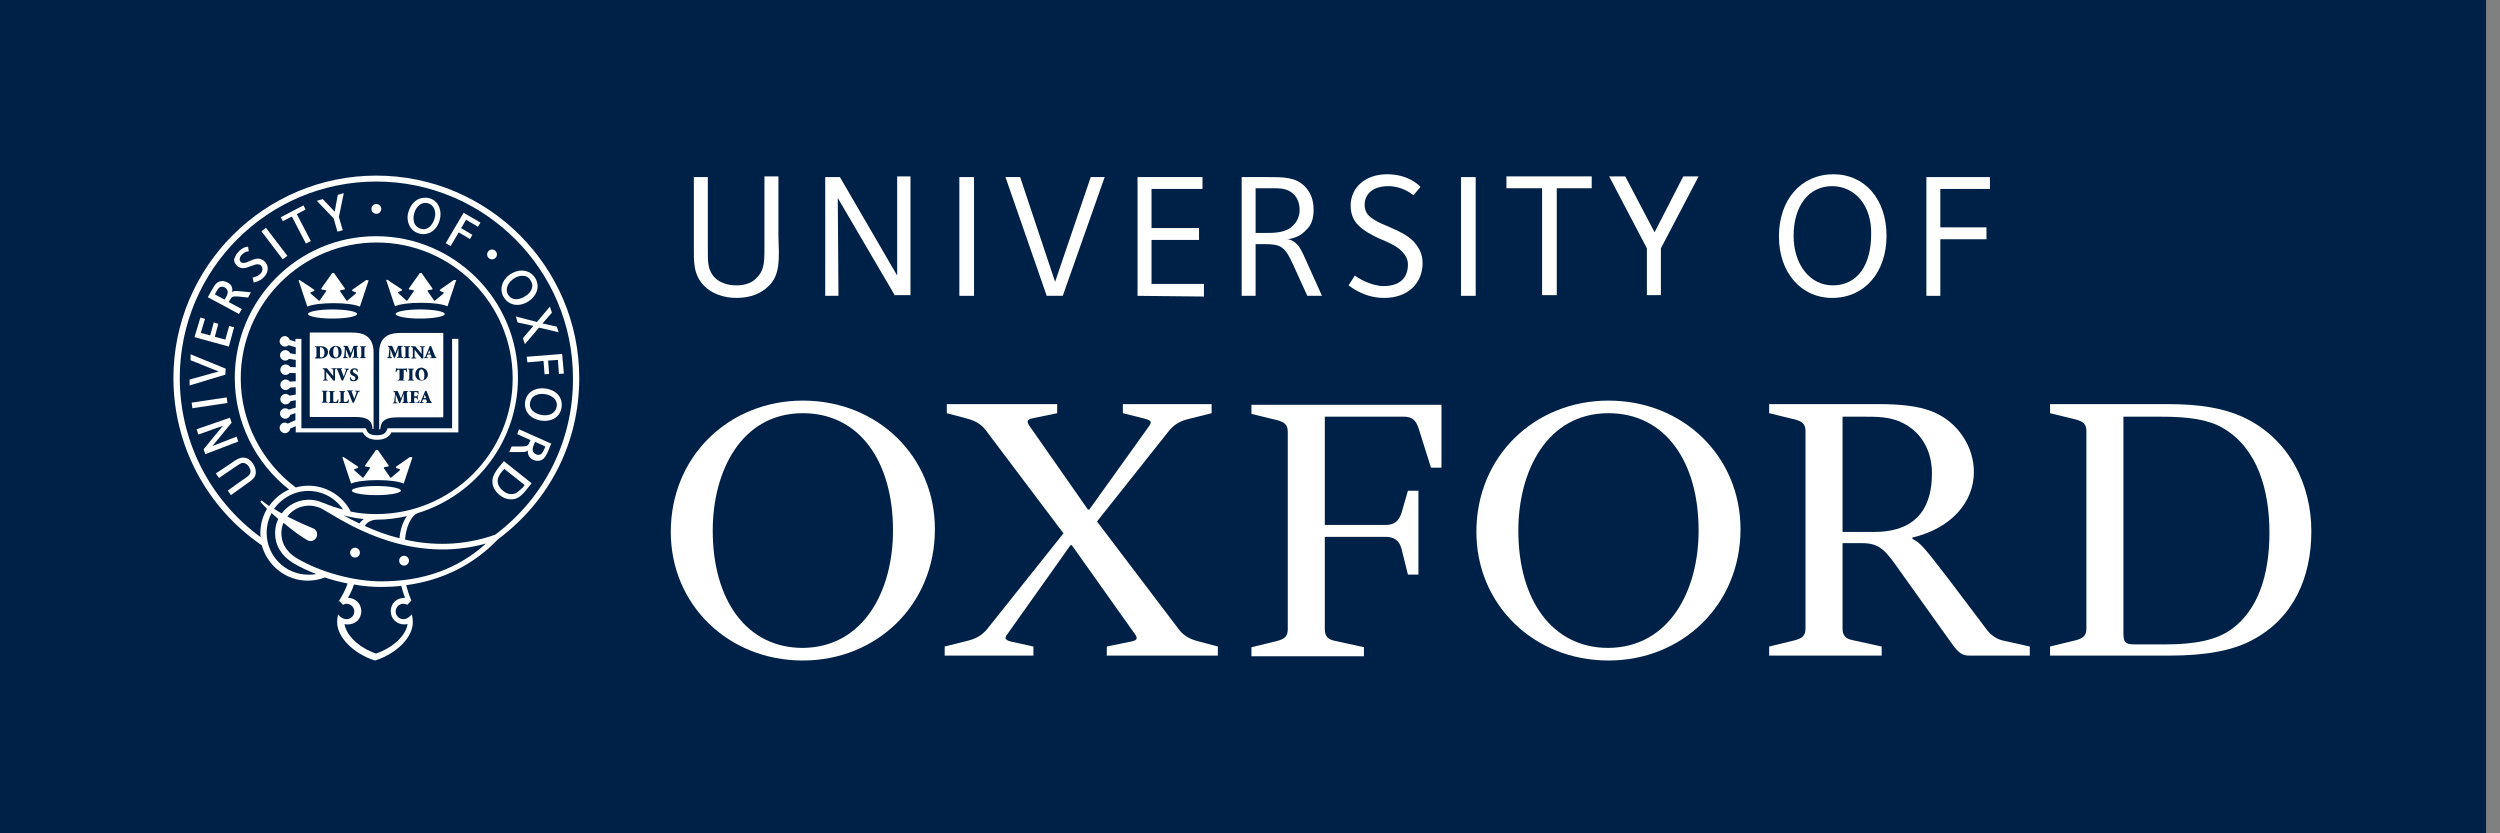 <svg width="54" height="18" viewBox="0 0 54 18" fill="none" xmlns="http://www.w3.org/2000/svg">
<rect x="0" y="0" width="54" height="18" fill="#808080" stroke="none"/>
<g clip-path="url(#clip0_1777_5012)">
<path d="M0 0H53.699V18H0V0Z" fill="#002147"/>
<path d="M30.638 10.6H30.411L30.276 11.068C30.215 11.264 30.11 11.339 29.928 11.339H28.616V9H30.321C30.502 9 30.593 9.076 30.653 9.287L30.909 10.102H31.136V8.744H27.031V8.94L27.589 9.076C27.755 9.121 27.816 9.181 27.816 9.332V13.588C27.816 13.738 27.755 13.799 27.589 13.844L27.031 13.98V14.176H29.461V13.98L28.842 13.844C28.676 13.814 28.616 13.738 28.616 13.588V11.596H29.928C30.11 11.596 30.23 11.671 30.276 11.867L30.411 12.411H30.638V10.6Z" fill="white"/>
<path d="M22.322 14.161V13.965L21.839 13.859C21.673 13.814 21.703 13.768 21.794 13.648L23.122 11.777H23.152L24.48 13.648C24.571 13.768 24.601 13.829 24.42 13.859L23.907 13.965V14.161H26.306V13.965L25.854 13.844C25.688 13.799 25.552 13.723 25.446 13.572L23.695 11.264L25.265 9.287C25.386 9.151 25.506 9.091 25.688 9.046L26.171 8.925V8.729H24.254V8.925L24.737 9.046C24.903 9.091 24.873 9.136 24.782 9.257L23.529 11.007H23.499L22.277 9.257C22.186 9.136 22.141 9.061 22.322 9.031L22.835 8.925V8.729H20.451V8.925L20.904 9.046C21.07 9.091 21.205 9.166 21.311 9.317L22.971 11.52L21.311 13.602C21.19 13.738 21.07 13.799 20.888 13.844L20.405 13.965V14.161H22.322Z" fill="white"/>
<path d="M15.908 6.435C16.225 6.435 16.451 6.33 16.602 6.179C16.859 5.937 16.829 5.575 16.814 5.092V3.81H16.512V5.168C16.512 5.635 16.527 5.817 16.346 5.998C16.255 6.103 16.104 6.164 15.908 6.164C15.712 6.164 15.546 6.103 15.44 5.998C15.289 5.847 15.289 5.651 15.289 5.439V3.825H14.987V5.334C14.987 5.651 14.972 5.937 15.214 6.179C15.38 6.345 15.636 6.435 15.908 6.435Z" fill="white"/>
<path d="M18.096 4.277L19.334 6.39V6.375H19.666V3.81H19.379V5.952L18.142 3.825H17.825V6.39H18.111L18.096 4.277Z" fill="white"/>
<path d="M20.722 3.825V6.39H21.039V3.825H20.722Z" fill="white"/>
<path d="M22.609 6.39H22.956L23.861 3.825H23.56L22.79 6.088L22.035 3.825H21.718L22.609 6.39Z" fill="white"/>
<path d="M24.571 3.825V6.39L26.005 6.405V6.133H24.873V5.183H25.899V4.926H24.873V4.081H25.974V3.825H24.571Z" fill="white"/>
<path d="M31.558 3.825V6.39H31.875V3.825H31.558Z" fill="white"/>
<path d="M33.626 6.375V4.066H34.381V3.81H32.539V4.066H33.309V6.375H33.626Z" fill="white"/>
<path d="M35.875 6.375V5.364L36.69 3.81H36.358L35.739 5.017L35.105 3.81H34.758L35.573 5.364V6.375H35.875Z" fill="white"/>
<path d="M41.911 4.911V4.081H42.983V3.825H41.61V6.39H41.911V5.168H42.908V4.911H41.911Z" fill="white"/>
<path d="M29.959 3.764C29.491 3.764 29.174 4.051 29.174 4.443C29.174 4.64 29.249 4.775 29.34 4.866C29.461 4.987 29.627 5.077 29.793 5.153C29.974 5.228 30.155 5.303 30.276 5.424C30.351 5.5 30.411 5.59 30.411 5.711C30.411 5.967 30.276 6.179 29.883 6.179C29.627 6.179 29.34 6.013 29.264 5.952L29.129 6.164C29.159 6.179 29.445 6.435 29.898 6.435C30.427 6.435 30.728 6.103 30.728 5.681C30.728 5.469 30.638 5.334 30.532 5.213C30.366 5.047 30.125 4.956 29.959 4.881C29.808 4.821 29.687 4.76 29.596 4.685C29.521 4.624 29.476 4.534 29.476 4.428C29.476 4.187 29.657 4.021 29.989 4.021C30.271 4.021 30.465 4.167 30.529 4.215L30.532 4.217L30.683 4.036C30.653 4.006 30.427 3.764 29.959 3.764Z" fill="white"/>
<path fill-rule="evenodd" clip-rule="evenodd" d="M20.194 11.43C20.194 13.074 18.926 14.267 17.342 14.267C15.727 14.267 14.489 13.059 14.489 11.49C14.489 9.845 15.757 8.653 17.342 8.653C18.957 8.653 20.194 9.86 20.194 11.43ZM17.342 8.925C18.564 8.925 19.289 9.966 19.289 11.46C19.289 12.742 18.67 13.98 17.342 13.995C16.119 13.995 15.395 12.954 15.395 11.46C15.395 10.177 16.014 8.925 17.342 8.925Z" fill="white"/>
<path fill-rule="evenodd" clip-rule="evenodd" d="M37.595 11.43C37.595 13.074 36.328 14.267 34.743 14.267C33.128 14.267 31.89 13.059 31.89 11.49C31.89 9.845 33.158 8.653 34.743 8.653C36.358 8.653 37.595 9.86 37.595 11.43ZM34.743 8.925C35.965 8.925 36.69 9.966 36.69 11.46C36.69 12.742 36.071 13.98 34.743 13.995C33.52 13.995 32.796 12.954 32.796 11.46C32.796 10.177 33.415 8.925 34.743 8.925Z" fill="white"/>
<path fill-rule="evenodd" clip-rule="evenodd" d="M44.281 14.161V13.965L44.839 13.829C45.005 13.784 45.066 13.723 45.066 13.572V9.317C45.066 9.166 45.005 9.106 44.839 9.061L44.281 8.925V8.729H46.831C47.526 8.729 48.024 8.819 48.431 9C49.458 9.468 49.925 10.479 49.925 11.475C49.925 12.441 49.563 13.346 48.642 13.829C48.22 14.055 47.631 14.161 46.862 14.161H44.281ZM45.866 13.678V9H46.65C47.284 9 47.692 9.061 48.009 9.242C48.763 9.679 49.02 10.585 49.02 11.505C49.02 12.441 48.763 13.18 48.205 13.588C47.873 13.829 47.405 13.919 46.771 13.919H46.107C45.911 13.919 45.866 13.874 45.866 13.678Z" fill="white"/>
<path fill-rule="evenodd" clip-rule="evenodd" d="M41.051 12.35C40.734 11.898 40.614 11.732 40.221 11.732H39.799V13.572C39.799 13.723 39.859 13.799 40.025 13.829L40.644 13.965V14.161H38.214V13.965L38.772 13.829C38.938 13.784 38.999 13.723 38.999 13.572V9.317C38.999 9.166 38.938 9.106 38.772 9.061L38.214 8.925V8.729H40.583C41.081 8.729 41.429 8.774 41.715 8.88C42.304 9.106 42.636 9.664 42.636 10.192C42.636 10.856 42.138 11.415 41.308 11.611V11.641C41.474 11.716 41.564 11.822 42.153 12.592L42.892 13.572C42.998 13.723 43.134 13.814 43.3 13.844L43.843 13.965V14.161H42.545C42.394 14.161 42.319 14.116 42.183 13.934L41.051 12.35ZM40.478 11.49H39.799V9H40.206C40.538 9 40.78 9 41.036 9.106C41.519 9.317 41.73 9.755 41.73 10.223C41.73 10.841 41.504 11.49 40.478 11.49Z" fill="white"/>
<path fill-rule="evenodd" clip-rule="evenodd" d="M39.572 6.435C38.908 6.435 38.425 5.892 38.425 5.107C38.425 4.308 38.908 3.764 39.602 3.764C40.282 3.764 40.749 4.308 40.749 5.092C40.749 5.877 40.282 6.435 39.572 6.435ZM38.742 5.092C38.742 4.443 39.074 4.021 39.572 4.021C40.07 4.021 40.432 4.443 40.417 5.062C40.417 5.711 40.131 6.164 39.587 6.164C39.104 6.164 38.742 5.726 38.742 5.092Z" fill="white"/>
<path fill-rule="evenodd" clip-rule="evenodd" d="M28.238 6.39L27.936 5.726C27.755 5.319 27.665 5.273 27.302 5.273H27.121V6.39H26.82V3.825H27.378C27.725 3.825 27.982 3.825 28.178 4.021C28.314 4.157 28.374 4.323 28.374 4.534C28.374 4.715 28.329 4.866 28.208 4.972C28.117 5.077 27.966 5.153 27.8 5.168C27.891 5.168 27.966 5.228 28.012 5.273C28.083 5.344 28.127 5.442 28.195 5.591C28.199 5.601 28.203 5.61 28.208 5.62L28.555 6.39H28.238ZM27.461 4.066C27.65 4.065 27.813 4.064 27.951 4.202C28.012 4.262 28.072 4.383 28.072 4.534C28.072 4.655 28.027 4.775 27.936 4.866C27.782 5.034 27.524 5.033 27.282 5.032C27.264 5.032 27.245 5.032 27.227 5.032H27.121V4.066H27.408C27.426 4.066 27.444 4.066 27.461 4.066Z" fill="white"/>
<path d="M9.765 7.32V9.25H8.372L8.357 9.287C8.334 9.348 8.288 9.401 8.137 9.401C7.986 9.401 7.94 9.348 7.918 9.287L7.902 9.25H6.51V7.32H6.381V7.38L6.26 7.342C6.245 7.297 6.199 7.259 6.154 7.259C6.093 7.259 6.04 7.312 6.04 7.373C6.04 7.433 6.093 7.486 6.154 7.486C6.184 7.486 6.207 7.479 6.229 7.456L6.388 7.501V7.653L6.267 7.63C6.252 7.592 6.207 7.562 6.161 7.562C6.101 7.562 6.048 7.615 6.048 7.675C6.048 7.736 6.101 7.789 6.161 7.789C6.192 7.789 6.222 7.774 6.245 7.751L6.388 7.774V7.933L6.267 7.925C6.245 7.895 6.214 7.872 6.169 7.872C6.108 7.872 6.055 7.925 6.055 7.986C6.055 8.046 6.108 8.099 6.169 8.099C6.207 8.099 6.237 8.076 6.26 8.054L6.388 8.061V8.235L6.26 8.243C6.237 8.213 6.207 8.198 6.169 8.198C6.108 8.198 6.055 8.251 6.055 8.311C6.055 8.372 6.108 8.425 6.169 8.425C6.207 8.425 6.245 8.402 6.267 8.372L6.388 8.364V8.523L6.252 8.546C6.229 8.523 6.199 8.508 6.169 8.508C6.108 8.508 6.055 8.561 6.055 8.621C6.055 8.682 6.108 8.735 6.169 8.735C6.214 8.735 6.26 8.705 6.275 8.667L6.388 8.644V8.803L6.237 8.848C6.214 8.833 6.192 8.818 6.161 8.818C6.101 8.818 6.048 8.871 6.048 8.932C6.048 8.992 6.101 9.045 6.161 9.045C6.214 9.045 6.26 9.007 6.267 8.962L6.381 8.924V9.075L6.214 9.151C6.199 9.136 6.176 9.128 6.154 9.128C6.093 9.128 6.04 9.181 6.04 9.242C6.04 9.303 6.093 9.356 6.154 9.356C6.207 9.356 6.26 9.318 6.267 9.257L6.388 9.204V9.34H7.834C7.895 9.446 7.993 9.499 8.145 9.499C8.296 9.499 8.402 9.446 8.455 9.34H9.901V7.32H9.765Z" fill="white"/>
<path d="M7.183 6.881C7.476 6.881 7.713 6.837 7.713 6.782C7.713 6.728 7.476 6.684 7.183 6.684C6.891 6.684 6.653 6.728 6.653 6.782C6.653 6.837 6.891 6.881 7.183 6.881Z" fill="white"/>
<path d="M7.91 6.048L7.607 6.26V6.283L7.683 6.313C7.698 6.321 7.698 6.328 7.69 6.336L7.501 6.495H7.486L7.35 6.298C7.342 6.283 7.342 6.275 7.357 6.268L7.448 6.252V6.23L7.214 5.897H7.176L6.941 6.23V6.252L7.032 6.268C7.047 6.268 7.055 6.283 7.039 6.298L6.903 6.495H6.888L6.706 6.336C6.699 6.328 6.699 6.321 6.714 6.313L6.79 6.283V6.26L6.472 6.048L6.449 6.056L6.638 6.623C6.737 6.578 6.949 6.548 7.206 6.548C7.463 6.548 7.675 6.578 7.774 6.623L7.963 6.056L7.91 6.048Z" fill="white"/>
<path d="M8.13 10.695C8.422 10.695 8.659 10.651 8.659 10.597C8.659 10.543 8.422 10.498 8.13 10.498C7.837 10.498 7.6 10.543 7.6 10.597C7.6 10.651 7.837 10.695 8.13 10.695Z" fill="white"/>
<path d="M8.856 9.87L8.553 10.082V10.105L8.629 10.135C8.644 10.143 8.644 10.15 8.637 10.158L8.447 10.317H8.432L8.296 10.12C8.288 10.105 8.288 10.097 8.304 10.09L8.394 10.075V10.052L8.16 9.719H8.122L7.887 10.052V10.075L7.978 10.09C7.993 10.09 8.001 10.105 7.986 10.12L7.849 10.317H7.834L7.653 10.158C7.645 10.15 7.645 10.143 7.66 10.135L7.736 10.105V10.082L7.418 9.87L7.395 9.878L7.584 10.446C7.683 10.4 7.895 10.37 8.152 10.37C8.41 10.37 8.621 10.4 8.72 10.446L8.909 9.878L8.856 9.87Z" fill="white"/>
<path d="M9.076 6.881C9.368 6.881 9.606 6.837 9.606 6.782C9.606 6.728 9.368 6.684 9.076 6.684C8.783 6.684 8.546 6.728 8.546 6.782C8.546 6.837 8.783 6.881 9.076 6.881Z" fill="white"/>
<path d="M9.802 6.048L9.5 6.26V6.283L9.575 6.313C9.59 6.321 9.59 6.328 9.583 6.336L9.394 6.495H9.379L9.242 6.298C9.235 6.283 9.235 6.275 9.25 6.268L9.341 6.252V6.23L9.106 5.897H9.068L8.833 6.23V6.252L8.924 6.268C8.939 6.268 8.947 6.283 8.932 6.298L8.796 6.495H8.78L8.599 6.328C8.591 6.321 8.591 6.313 8.606 6.305L8.682 6.275V6.252L8.364 6.041L8.341 6.048L8.531 6.616C8.629 6.57 8.841 6.54 9.098 6.54C9.356 6.54 9.568 6.57 9.666 6.616L9.855 6.048H9.802ZM8.069 7.607C8.069 7.448 8.016 7.312 7.895 7.244C7.819 7.199 7.721 7.183 7.592 7.183H6.691V9.007H7.675C7.902 9.007 8.039 9.06 8.046 9.265H8.069V7.607ZM7.403 7.721C7.425 7.721 7.433 7.713 7.433 7.698C7.433 7.683 7.441 7.668 7.441 7.63L7.448 7.547C7.448 7.494 7.448 7.494 7.418 7.486V7.471H7.509L7.577 7.63L7.637 7.471H7.736V7.486C7.706 7.486 7.706 7.494 7.706 7.532L7.713 7.668C7.713 7.713 7.713 7.713 7.743 7.713V7.728H7.615V7.713C7.645 7.713 7.645 7.706 7.645 7.668V7.524L7.569 7.728H7.547L7.471 7.539V7.698C7.471 7.713 7.478 7.713 7.509 7.721V7.736H7.41L7.403 7.721ZM7.637 8.122C7.6 8.107 7.562 8.084 7.562 8.039C7.562 7.993 7.592 7.955 7.66 7.955C7.675 7.955 7.683 7.955 7.698 7.963C7.706 7.963 7.713 7.971 7.721 7.971C7.721 7.986 7.728 8.008 7.728 8.031H7.713C7.706 8.008 7.69 7.978 7.66 7.978C7.637 7.978 7.622 7.993 7.622 8.016C7.622 8.039 7.637 8.046 7.66 8.061L7.668 8.069C7.706 8.084 7.736 8.107 7.736 8.152C7.736 8.205 7.698 8.235 7.637 8.235C7.622 8.235 7.607 8.235 7.592 8.228C7.577 8.22 7.569 8.22 7.569 8.22C7.569 8.205 7.562 8.182 7.554 8.152L7.569 8.145C7.577 8.167 7.6 8.213 7.637 8.213C7.66 8.213 7.675 8.198 7.675 8.175C7.675 8.145 7.66 8.129 7.637 8.122ZM7.372 7.993C7.38 8.016 7.41 8.092 7.425 8.137C7.441 8.099 7.463 8.024 7.471 8.008C7.478 7.986 7.478 7.978 7.456 7.978H7.441V7.963H7.539V7.978C7.516 7.978 7.509 7.986 7.494 8.016C7.494 8.024 7.441 8.145 7.41 8.22H7.38C7.35 8.145 7.312 8.046 7.297 8.008C7.282 7.971 7.274 7.971 7.259 7.971V7.955H7.388V7.971H7.372C7.365 7.978 7.365 7.986 7.372 7.993ZM7.251 7.471C7.327 7.471 7.38 7.524 7.38 7.607C7.38 7.69 7.319 7.743 7.244 7.743C7.16 7.743 7.108 7.683 7.108 7.607C7.115 7.547 7.16 7.471 7.251 7.471ZM6.805 7.736V7.721C6.835 7.721 6.835 7.713 6.835 7.675V7.539C6.835 7.494 6.835 7.494 6.805 7.494V7.479H6.926C6.979 7.479 7.017 7.486 7.047 7.516C7.07 7.532 7.085 7.562 7.085 7.6C7.085 7.698 7.009 7.743 6.918 7.743H6.805V7.736ZM7.077 8.455C7.047 8.455 7.047 8.462 7.047 8.5V8.637C7.047 8.682 7.047 8.682 7.077 8.682V8.697H6.949V8.682C6.979 8.682 6.979 8.674 6.979 8.637V8.5C6.979 8.455 6.979 8.455 6.949 8.455V8.44H7.077V8.455ZM7.077 8.22H6.979V8.205C6.994 8.205 7.009 8.198 7.009 8.182V8.031C7.009 8.001 7.009 7.993 7.002 7.986C6.994 7.978 6.986 7.978 6.971 7.971V7.955H7.062L7.198 8.122V8.069V7.993C7.198 7.978 7.183 7.971 7.16 7.971V7.955H7.266V7.971C7.244 7.971 7.236 7.978 7.236 7.993V8.22H7.198L7.047 8.031V8.182C7.047 8.198 7.062 8.205 7.085 8.205L7.077 8.22ZM7.297 8.705H7.1V8.69C7.13 8.69 7.13 8.682 7.13 8.644V8.508C7.13 8.462 7.13 8.462 7.1 8.462V8.447H7.229V8.462C7.198 8.462 7.198 8.47 7.198 8.508V8.644C7.198 8.667 7.198 8.674 7.206 8.682H7.236C7.251 8.682 7.266 8.682 7.274 8.667C7.282 8.659 7.289 8.652 7.297 8.629H7.312C7.312 8.652 7.304 8.69 7.297 8.705ZM7.524 8.705H7.327V8.69C7.357 8.69 7.357 8.682 7.357 8.644V8.508C7.357 8.462 7.357 8.462 7.327 8.462V8.447H7.456V8.462C7.425 8.462 7.425 8.47 7.425 8.508V8.644C7.425 8.667 7.425 8.674 7.433 8.682H7.463C7.478 8.682 7.494 8.682 7.501 8.667C7.509 8.659 7.516 8.652 7.524 8.629H7.539C7.539 8.652 7.524 8.69 7.524 8.705ZM7.774 8.455C7.751 8.455 7.743 8.462 7.728 8.493C7.728 8.5 7.675 8.621 7.645 8.697H7.615C7.584 8.621 7.547 8.523 7.531 8.485C7.516 8.447 7.509 8.447 7.494 8.447V8.432H7.622V8.447H7.607C7.592 8.447 7.592 8.455 7.6 8.47C7.607 8.493 7.637 8.568 7.653 8.614C7.668 8.576 7.69 8.5 7.698 8.485C7.706 8.462 7.706 8.455 7.683 8.455H7.668V8.44H7.766L7.774 8.455ZM7.902 7.494C7.872 7.494 7.872 7.501 7.872 7.539V7.675C7.872 7.721 7.872 7.721 7.902 7.721V7.736H7.774V7.721C7.804 7.721 7.804 7.713 7.804 7.675V7.539C7.804 7.494 7.804 7.494 7.774 7.494V7.479H7.902V7.494Z" fill="white"/>
<path d="M6.926 7.501H6.911V7.675C6.911 7.713 6.918 7.721 6.941 7.721C6.979 7.721 7.009 7.683 7.009 7.615C7.002 7.524 6.964 7.501 6.926 7.501ZM7.259 7.721C7.297 7.721 7.312 7.69 7.312 7.615C7.312 7.532 7.282 7.486 7.251 7.486C7.221 7.486 7.198 7.524 7.198 7.592C7.191 7.668 7.214 7.721 7.259 7.721ZM9.174 8.523L9.151 8.599H9.204L9.174 8.523ZM9.273 7.562L9.242 7.637H9.295L9.273 7.562ZM9.046 8.084C9.046 8.16 9.076 8.213 9.114 8.213C9.151 8.213 9.167 8.182 9.167 8.107C9.167 8.023 9.136 7.978 9.106 7.978C9.068 7.978 9.046 8.008 9.046 8.084Z" fill="white"/>
<path d="M8.667 7.191C8.546 7.191 8.44 7.206 8.364 7.251C8.243 7.32 8.19 7.448 8.19 7.615V9.272H8.213C8.228 9.068 8.357 9.015 8.584 9.015H9.575V7.191H8.667ZM8.879 7.479H8.97L9.106 7.645V7.592V7.516C9.106 7.501 9.091 7.494 9.068 7.494V7.479H9.174V7.494C9.151 7.494 9.144 7.501 9.144 7.516V7.743H9.106L8.955 7.554V7.706C8.955 7.721 8.97 7.728 8.992 7.728V7.743H8.886V7.728C8.902 7.728 8.917 7.721 8.917 7.706V7.554C8.917 7.524 8.917 7.516 8.909 7.509C8.902 7.501 8.894 7.501 8.879 7.494V7.479ZM9.242 8.084C9.242 8.167 9.182 8.22 9.106 8.22C9.023 8.22 8.97 8.16 8.97 8.084C8.97 8.016 9.015 7.94 9.106 7.94C9.182 7.955 9.242 8.008 9.242 8.084ZM8.939 8.205V8.22H8.811V8.205C8.841 8.205 8.841 8.198 8.841 8.16V8.023C8.841 7.978 8.841 7.978 8.811 7.978V7.963H8.939V7.978C8.909 7.978 8.909 7.986 8.909 8.023V8.16C8.909 8.198 8.909 8.205 8.939 8.205ZM8.728 7.721C8.758 7.721 8.758 7.713 8.758 7.675V7.539C8.758 7.494 8.758 7.494 8.728 7.494V7.479H8.856V7.494C8.826 7.494 8.826 7.501 8.826 7.539V7.675C8.826 7.721 8.826 7.721 8.856 7.721V7.736H8.728V7.721ZM8.735 8.205V8.22H8.591V8.205C8.622 8.205 8.629 8.198 8.629 8.16V7.986H8.622C8.591 7.986 8.584 7.993 8.576 8.001C8.569 8.008 8.569 8.016 8.561 8.039H8.546C8.546 8.008 8.553 7.978 8.553 7.955H8.569C8.576 7.963 8.576 7.963 8.591 7.963H8.75C8.758 7.963 8.765 7.963 8.773 7.955H8.788C8.788 7.97 8.788 8.008 8.796 8.039H8.781C8.773 8.016 8.773 8.001 8.765 8.001C8.758 7.993 8.743 7.993 8.728 7.993H8.72V8.167C8.697 8.198 8.697 8.205 8.735 8.205ZM8.463 7.736H8.364V7.721C8.387 7.721 8.394 7.713 8.394 7.698C8.394 7.683 8.402 7.668 8.402 7.63L8.41 7.547C8.41 7.494 8.41 7.494 8.379 7.486V7.471H8.47L8.538 7.63L8.599 7.471H8.697V7.486C8.667 7.486 8.667 7.494 8.667 7.532L8.675 7.668C8.675 7.713 8.675 7.713 8.705 7.713V7.728H8.576V7.713C8.606 7.713 8.606 7.706 8.606 7.668V7.524L8.531 7.728H8.508L8.432 7.539V7.698C8.432 7.713 8.44 7.713 8.47 7.721L8.463 7.736ZM8.818 8.705H8.69V8.69C8.72 8.69 8.72 8.682 8.72 8.644V8.5L8.644 8.705H8.622L8.546 8.515V8.674C8.546 8.69 8.553 8.69 8.584 8.697V8.712H8.485V8.697C8.508 8.697 8.516 8.69 8.516 8.674C8.516 8.659 8.523 8.644 8.523 8.606L8.531 8.523C8.531 8.47 8.531 8.47 8.5 8.462V8.447H8.591L8.659 8.606L8.72 8.447H8.818V8.462C8.788 8.462 8.788 8.47 8.788 8.508L8.796 8.644C8.796 8.69 8.796 8.69 8.826 8.69L8.818 8.705ZM9.045 8.705H8.841V8.69C8.871 8.69 8.879 8.682 8.879 8.644V8.508C8.879 8.462 8.879 8.462 8.849 8.462V8.447H9.038C9.038 8.455 9.038 8.485 9.045 8.515H9.03C9.023 8.493 9.023 8.485 9.015 8.478C9.008 8.47 8.992 8.47 8.977 8.47H8.962C8.947 8.47 8.947 8.47 8.947 8.485V8.561H8.97C9.008 8.561 9.008 8.561 9.008 8.531H9.023V8.629H9.008C9 8.591 9 8.591 8.97 8.591H8.947V8.659C8.947 8.682 8.947 8.69 8.955 8.697H8.985C9 8.697 9.015 8.697 9.03 8.682C9.038 8.674 9.045 8.659 9.053 8.644H9.068C9.061 8.652 9.053 8.69 9.045 8.705ZM9.326 8.705H9.197V8.69H9.212C9.227 8.69 9.227 8.682 9.22 8.667L9.204 8.629H9.136L9.121 8.667C9.114 8.682 9.114 8.69 9.136 8.69H9.151V8.705H9.061V8.69C9.083 8.69 9.091 8.682 9.098 8.652L9.182 8.447L9.212 8.44L9.242 8.515C9.257 8.561 9.28 8.614 9.295 8.652C9.31 8.69 9.318 8.69 9.333 8.69L9.326 8.705ZM9.424 7.736H9.295V7.721H9.31C9.326 7.721 9.326 7.713 9.318 7.698L9.303 7.66H9.235L9.22 7.698C9.212 7.713 9.212 7.721 9.235 7.721H9.25V7.736H9.159V7.721C9.182 7.721 9.189 7.713 9.197 7.683L9.28 7.479L9.31 7.471L9.341 7.547C9.356 7.592 9.379 7.645 9.394 7.683C9.409 7.721 9.416 7.721 9.432 7.721L9.424 7.736Z" fill="white"/>
<path d="M7.668 12.043C7.726 12.043 7.774 11.995 7.774 11.937C7.774 11.878 7.726 11.831 7.668 11.831C7.609 11.831 7.562 11.878 7.562 11.937C7.562 11.995 7.609 12.043 7.668 12.043Z" fill="white"/>
<path d="M8.728 12.217C8.786 12.217 8.834 12.169 8.834 12.111C8.834 12.052 8.786 12.005 8.728 12.005C8.669 12.005 8.622 12.052 8.622 12.111C8.622 12.169 8.669 12.217 8.728 12.217Z" fill="white"/>
<path d="M8.129 4.618C8.188 4.618 8.235 4.57 8.235 4.512C8.235 4.453 8.188 4.406 8.129 4.406C8.071 4.406 8.023 4.453 8.023 4.512C8.023 4.57 8.071 4.618 8.129 4.618Z" fill="white"/>
<path d="M10.628 5.602C10.686 5.602 10.734 5.554 10.734 5.496C10.734 5.437 10.686 5.39 10.628 5.39C10.569 5.39 10.522 5.437 10.522 5.496C10.522 5.554 10.569 5.602 10.628 5.602Z" fill="white"/>
<path d="M5.465 10.014C5.503 10.075 5.525 10.135 5.525 10.196C5.525 10.271 5.503 10.332 5.366 10.423L4.988 10.695L4.92 10.597C4.92 10.597 5.306 10.317 5.313 10.317C5.382 10.271 5.412 10.234 5.412 10.181C5.412 10.15 5.397 10.113 5.374 10.075C5.336 10.022 5.291 9.999 5.245 9.999C5.208 9.999 5.162 10.029 5.086 10.082L4.731 10.324L4.662 10.226L5.003 9.999C5.094 9.931 5.17 9.885 5.245 9.885C5.344 9.878 5.419 9.946 5.465 10.014ZM4.246 9.272L4.965 9.023L5.003 9.129L4.587 9.636L5.109 9.431L5.147 9.537L4.435 9.81L4.398 9.704L4.814 9.197L4.284 9.386L4.246 9.272ZM4.14 8.697L4.897 8.584L4.912 8.705L4.155 8.818L4.14 8.697ZM4.117 7.781V7.653L4.874 7.963L4.867 8.092L4.095 8.326V8.198L4.723 8.024L4.117 7.781ZM4.806 6.071C4.7 6.071 4.647 6.131 4.579 6.26L4.488 6.419L5.162 6.782L5.223 6.676L4.943 6.525L4.958 6.495C5.003 6.411 5.018 6.396 5.139 6.404L5.359 6.427L5.419 6.313L5.17 6.29C5.117 6.283 5.079 6.283 5.049 6.29C5.041 6.29 5.026 6.298 5.011 6.305C5.011 6.29 5.018 6.275 5.018 6.268C5.018 6.245 5.018 6.222 5.011 6.207C4.996 6.162 4.965 6.124 4.912 6.101C4.882 6.086 4.844 6.071 4.806 6.071ZM4.67 6.305C4.715 6.222 4.746 6.192 4.791 6.192C4.806 6.192 4.829 6.2 4.852 6.207C4.882 6.222 4.905 6.253 4.912 6.275C4.912 6.283 4.92 6.298 4.92 6.305C4.92 6.351 4.897 6.396 4.867 6.442L4.852 6.472L4.64 6.358L4.67 6.305ZM5.647 4.996L5.745 4.92L6.207 5.526L6.108 5.602L5.647 4.996ZM6.063 4.693L6.555 4.436L6.6 4.527L6.411 4.625L6.714 5.208L6.608 5.261L6.305 4.678L6.108 4.777L6.063 4.693ZM7.297 4.209L7.426 4.171L7.32 4.686L7.403 4.973L7.289 5.004L7.206 4.716L6.843 4.338L6.971 4.3L7.229 4.572L7.297 4.209ZM9.628 5.253L10.014 4.595L10.378 4.807L10.325 4.898L10.067 4.746L9.961 4.928L10.204 5.072L10.151 5.163L9.908 5.019L9.734 5.314L9.628 5.253ZM11.597 6.956L11.877 6.623L11.922 6.752L11.718 6.987L12.028 7.055L12.066 7.176L11.642 7.077L11.339 7.433L11.294 7.305L11.521 7.04L11.18 6.964L11.142 6.835L11.597 6.956ZM11.377 7.706L12.142 7.645L12.18 8.069L12.073 8.077L12.051 7.774L11.839 7.789L11.861 8.077L11.763 8.084L11.74 7.796L11.392 7.827L11.377 7.706ZM11.71 8.387C11.619 8.387 11.544 8.41 11.476 8.455C11.362 8.538 11.339 8.659 11.339 8.727C11.339 8.985 11.581 9.091 11.763 9.091C11.854 9.091 11.93 9.068 11.998 9.023C12.127 8.932 12.134 8.788 12.134 8.743C12.134 8.516 11.93 8.387 11.71 8.387ZM11.771 8.97C11.619 8.97 11.445 8.886 11.445 8.735C11.445 8.682 11.468 8.606 11.528 8.561C11.574 8.531 11.634 8.508 11.703 8.508C11.778 8.508 11.915 8.531 11.99 8.629C12.013 8.659 12.028 8.705 12.028 8.743C12.028 8.803 12.005 8.871 11.945 8.917C11.899 8.954 11.839 8.97 11.771 8.97ZM11.271 5.844C11.195 5.844 11.112 5.867 11.029 5.919C10.885 6.01 10.832 6.147 10.832 6.245C10.832 6.305 10.847 6.374 10.885 6.427C10.968 6.555 11.089 6.586 11.173 6.586C11.248 6.586 11.332 6.563 11.415 6.51C11.506 6.449 11.612 6.336 11.612 6.184C11.612 6.124 11.597 6.063 11.559 6.003C11.491 5.897 11.385 5.844 11.271 5.844ZM11.15 6.464C11.082 6.464 11.021 6.434 10.976 6.366C10.953 6.328 10.946 6.298 10.946 6.26C10.946 6.177 10.999 6.086 11.097 6.018C11.165 5.972 11.226 5.957 11.286 5.957C11.362 5.957 11.422 5.988 11.46 6.056C11.483 6.094 11.498 6.131 11.498 6.169C11.498 6.253 11.445 6.336 11.347 6.396C11.279 6.442 11.21 6.464 11.15 6.464ZM9.182 4.27C9.023 4.27 8.887 4.375 8.826 4.565C8.811 4.61 8.803 4.648 8.803 4.686C8.803 4.761 8.818 4.822 8.849 4.883C8.917 5.011 9.046 5.057 9.144 5.057C9.197 5.057 9.25 5.042 9.303 5.019C9.432 4.951 9.515 4.784 9.515 4.625C9.515 4.557 9.5 4.497 9.469 4.436C9.416 4.33 9.303 4.27 9.182 4.27ZM9.144 4.951C9.091 4.951 9.008 4.92 8.962 4.845C8.94 4.807 8.932 4.754 8.932 4.709C8.932 4.572 9.023 4.383 9.189 4.383C9.28 4.383 9.401 4.451 9.401 4.625C9.401 4.724 9.326 4.951 9.144 4.951ZM4.95 7.04L5.056 7.07L4.943 7.486L4.201 7.282L4.329 6.858L4.428 6.888L4.337 7.191L4.541 7.244L4.617 6.964L4.715 6.994L4.64 7.274L4.867 7.335L4.95 7.04ZM5.147 5.443C5.253 5.322 5.359 5.329 5.359 5.329L5.374 5.428C5.374 5.428 5.291 5.428 5.223 5.503C5.192 5.533 5.177 5.571 5.177 5.602C5.177 5.624 5.185 5.647 5.208 5.662C5.261 5.708 5.351 5.655 5.404 5.632C5.45 5.617 5.51 5.586 5.571 5.586C5.616 5.586 5.662 5.602 5.707 5.639C5.76 5.685 5.783 5.745 5.783 5.798C5.783 5.867 5.76 5.919 5.707 5.98C5.609 6.086 5.48 6.101 5.48 6.101L5.457 5.995C5.533 5.98 5.594 5.95 5.631 5.904C5.662 5.874 5.669 5.836 5.669 5.806C5.669 5.776 5.654 5.753 5.631 5.73C5.609 5.715 5.586 5.708 5.563 5.708C5.518 5.708 5.457 5.738 5.404 5.753C5.313 5.791 5.215 5.821 5.124 5.745C5.079 5.708 5.056 5.655 5.056 5.602C5.071 5.564 5.094 5.496 5.147 5.443ZM11.173 9.378L11.46 9.507L11.445 9.537C11.407 9.628 11.392 9.643 11.271 9.643H11.052L10.999 9.764H11.248C11.301 9.764 11.339 9.764 11.37 9.749C11.377 9.742 11.392 9.742 11.4 9.726V9.749C11.4 9.779 11.407 9.802 11.415 9.832C11.453 9.916 11.544 9.954 11.612 9.954C11.733 9.954 11.778 9.878 11.839 9.749C11.839 9.742 11.907 9.583 11.907 9.583L11.21 9.272L11.173 9.378ZM11.627 9.825C11.589 9.825 11.536 9.802 11.513 9.749C11.506 9.734 11.506 9.719 11.506 9.704C11.506 9.658 11.528 9.621 11.544 9.575L11.559 9.545L11.778 9.643L11.756 9.704C11.71 9.802 11.68 9.825 11.627 9.825ZM10.771 10.097C10.696 10.196 10.635 10.287 10.635 10.4C10.635 10.498 10.681 10.604 10.794 10.695C10.87 10.756 10.953 10.786 11.036 10.786C11.142 10.786 11.226 10.756 11.362 10.589L11.483 10.438L10.885 9.961L10.771 10.097ZM11.044 10.673C10.983 10.673 10.923 10.65 10.87 10.604C10.809 10.559 10.749 10.483 10.749 10.385C10.749 10.317 10.787 10.256 10.84 10.188L10.893 10.128L11.332 10.476L11.301 10.521C11.203 10.612 11.15 10.673 11.044 10.673Z" fill="white"/>
<path d="M12.512 8.167C12.512 5.761 10.544 3.793 8.129 3.793C5.715 3.793 3.746 5.753 3.746 8.167C3.746 9.613 4.458 10.96 5.654 11.778C5.775 12.217 6.176 12.542 6.646 12.542C6.774 12.542 6.903 12.519 7.017 12.474C7.176 12.527 7.342 12.572 7.509 12.603C7.463 12.739 7.395 12.86 7.327 12.973C7.259 13.087 7.327 12.973 7.319 12.973L7.41 13.064C7.433 13.049 7.463 13.041 7.486 13.041C7.577 13.041 7.653 13.117 7.653 13.208C7.653 13.299 7.577 13.374 7.486 13.374C7.41 13.374 7.335 13.322 7.304 13.269C7.304 13.269 7.282 13.344 7.282 13.443C7.282 13.753 7.622 14.116 8.099 14.268C8.576 14.116 8.917 13.761 8.917 13.443C8.917 13.337 8.894 13.269 8.894 13.269C8.856 13.314 8.796 13.374 8.712 13.374C8.622 13.374 8.546 13.299 8.546 13.208C8.546 13.117 8.622 13.041 8.712 13.041C8.743 13.041 8.773 13.049 8.796 13.064L8.886 12.973C8.833 12.852 8.803 12.746 8.773 12.64C9.56 12.534 10.226 12.201 10.756 11.649C11.884 10.809 12.512 9.545 12.512 8.167ZM6.661 12.413C6.161 12.413 5.76 12.005 5.76 11.513C5.76 11.354 5.798 11.21 5.866 11.081C5.911 11.127 5.964 11.165 6.01 11.21C5.964 11.301 5.942 11.407 5.942 11.513C5.942 11.785 6.078 12.005 6.335 12.164C6.487 12.254 6.653 12.33 6.827 12.398C6.782 12.413 6.721 12.413 6.661 12.413ZM8.129 11.104C7.94 11.104 7.759 11.089 7.577 11.051C7.403 10.71 7.047 10.491 6.661 10.491C6.562 10.491 6.472 10.506 6.388 10.529C5.647 9.976 5.2 9.098 5.2 8.175C5.2 6.555 6.517 5.238 8.137 5.238C9.757 5.238 11.074 6.555 11.074 8.175C11.074 9.795 9.749 11.104 8.129 11.104ZM8.788 11.149C8.697 11.278 8.644 11.452 8.629 11.626C8.349 11.558 8.099 11.46 7.88 11.361C7.925 11.278 8.039 11.225 8.129 11.225C8.357 11.225 8.576 11.195 8.788 11.149ZM7.857 11.21C7.819 11.24 7.789 11.271 7.766 11.308C7.653 11.255 7.516 11.187 7.425 11.134C7.554 11.165 7.721 11.202 7.857 11.21ZM6.661 10.604C6.964 10.604 7.244 10.756 7.41 11.006C7.266 10.968 7.123 10.922 6.986 10.862H6.979C6.88 10.816 6.774 10.794 6.668 10.794C6.426 10.794 6.214 10.915 6.086 11.089C6.033 11.059 5.972 11.028 5.919 10.99C6.086 10.763 6.351 10.604 6.661 10.604ZM8.735 12.913C8.576 12.913 8.44 13.026 8.44 13.2C8.44 13.374 8.576 13.488 8.735 13.488C8.758 13.488 8.78 13.48 8.803 13.48C8.773 13.723 8.485 13.995 8.122 14.116C7.759 13.995 7.478 13.723 7.441 13.48C7.463 13.488 7.486 13.488 7.509 13.488C7.683 13.488 7.804 13.367 7.804 13.2C7.804 13.041 7.675 12.913 7.516 12.913C7.569 12.822 7.615 12.724 7.645 12.625C7.849 12.663 8.046 12.678 8.228 12.678C8.379 12.678 8.523 12.671 8.667 12.655C8.69 12.739 8.712 12.822 8.75 12.913H8.735ZM8.235 12.557C7.645 12.557 6.918 12.36 6.411 12.058C6.26 11.967 6.078 11.8 6.078 11.513C6.078 11.437 6.093 11.361 6.123 11.293C6.313 11.452 6.51 11.596 6.631 11.664C6.661 11.679 6.676 11.687 6.706 11.687C6.782 11.687 6.85 11.626 6.85 11.543C6.85 11.482 6.82 11.437 6.767 11.414C6.661 11.369 6.441 11.278 6.207 11.157C6.313 11.013 6.487 10.922 6.676 10.922C6.767 10.922 6.85 10.945 6.926 10.975L7.085 11.066C7.6 11.376 8.917 12.179 10.499 11.74C9.893 12.285 9.151 12.557 8.235 12.557ZM10.696 11.55C9.984 11.8 9.318 11.785 8.75 11.656C8.765 11.407 8.871 11.134 9.03 11.081C10.279 10.695 11.188 9.53 11.188 8.16C11.188 6.472 9.81 5.102 8.122 5.102C6.434 5.102 5.071 6.48 5.071 8.167C5.071 9.106 5.51 9.999 6.245 10.574C6.07 10.65 5.919 10.778 5.813 10.93C5.76 10.892 5.7 10.854 5.654 10.809L5.624 10.839C5.654 10.877 5.707 10.93 5.768 10.99C5.677 11.142 5.624 11.323 5.624 11.513C5.624 11.543 5.624 11.573 5.631 11.604C4.534 10.801 3.883 9.53 3.883 8.167C3.883 5.821 5.79 3.921 8.129 3.921C10.469 3.921 12.376 5.829 12.376 8.167C12.384 9.507 11.771 10.741 10.696 11.55Z" fill="white"/>
</g>
<defs>
<clipPath id="clip0_1777_5012">
<rect width="53.699" height="18" fill="white"/>
</clipPath>
</defs>
</svg>
